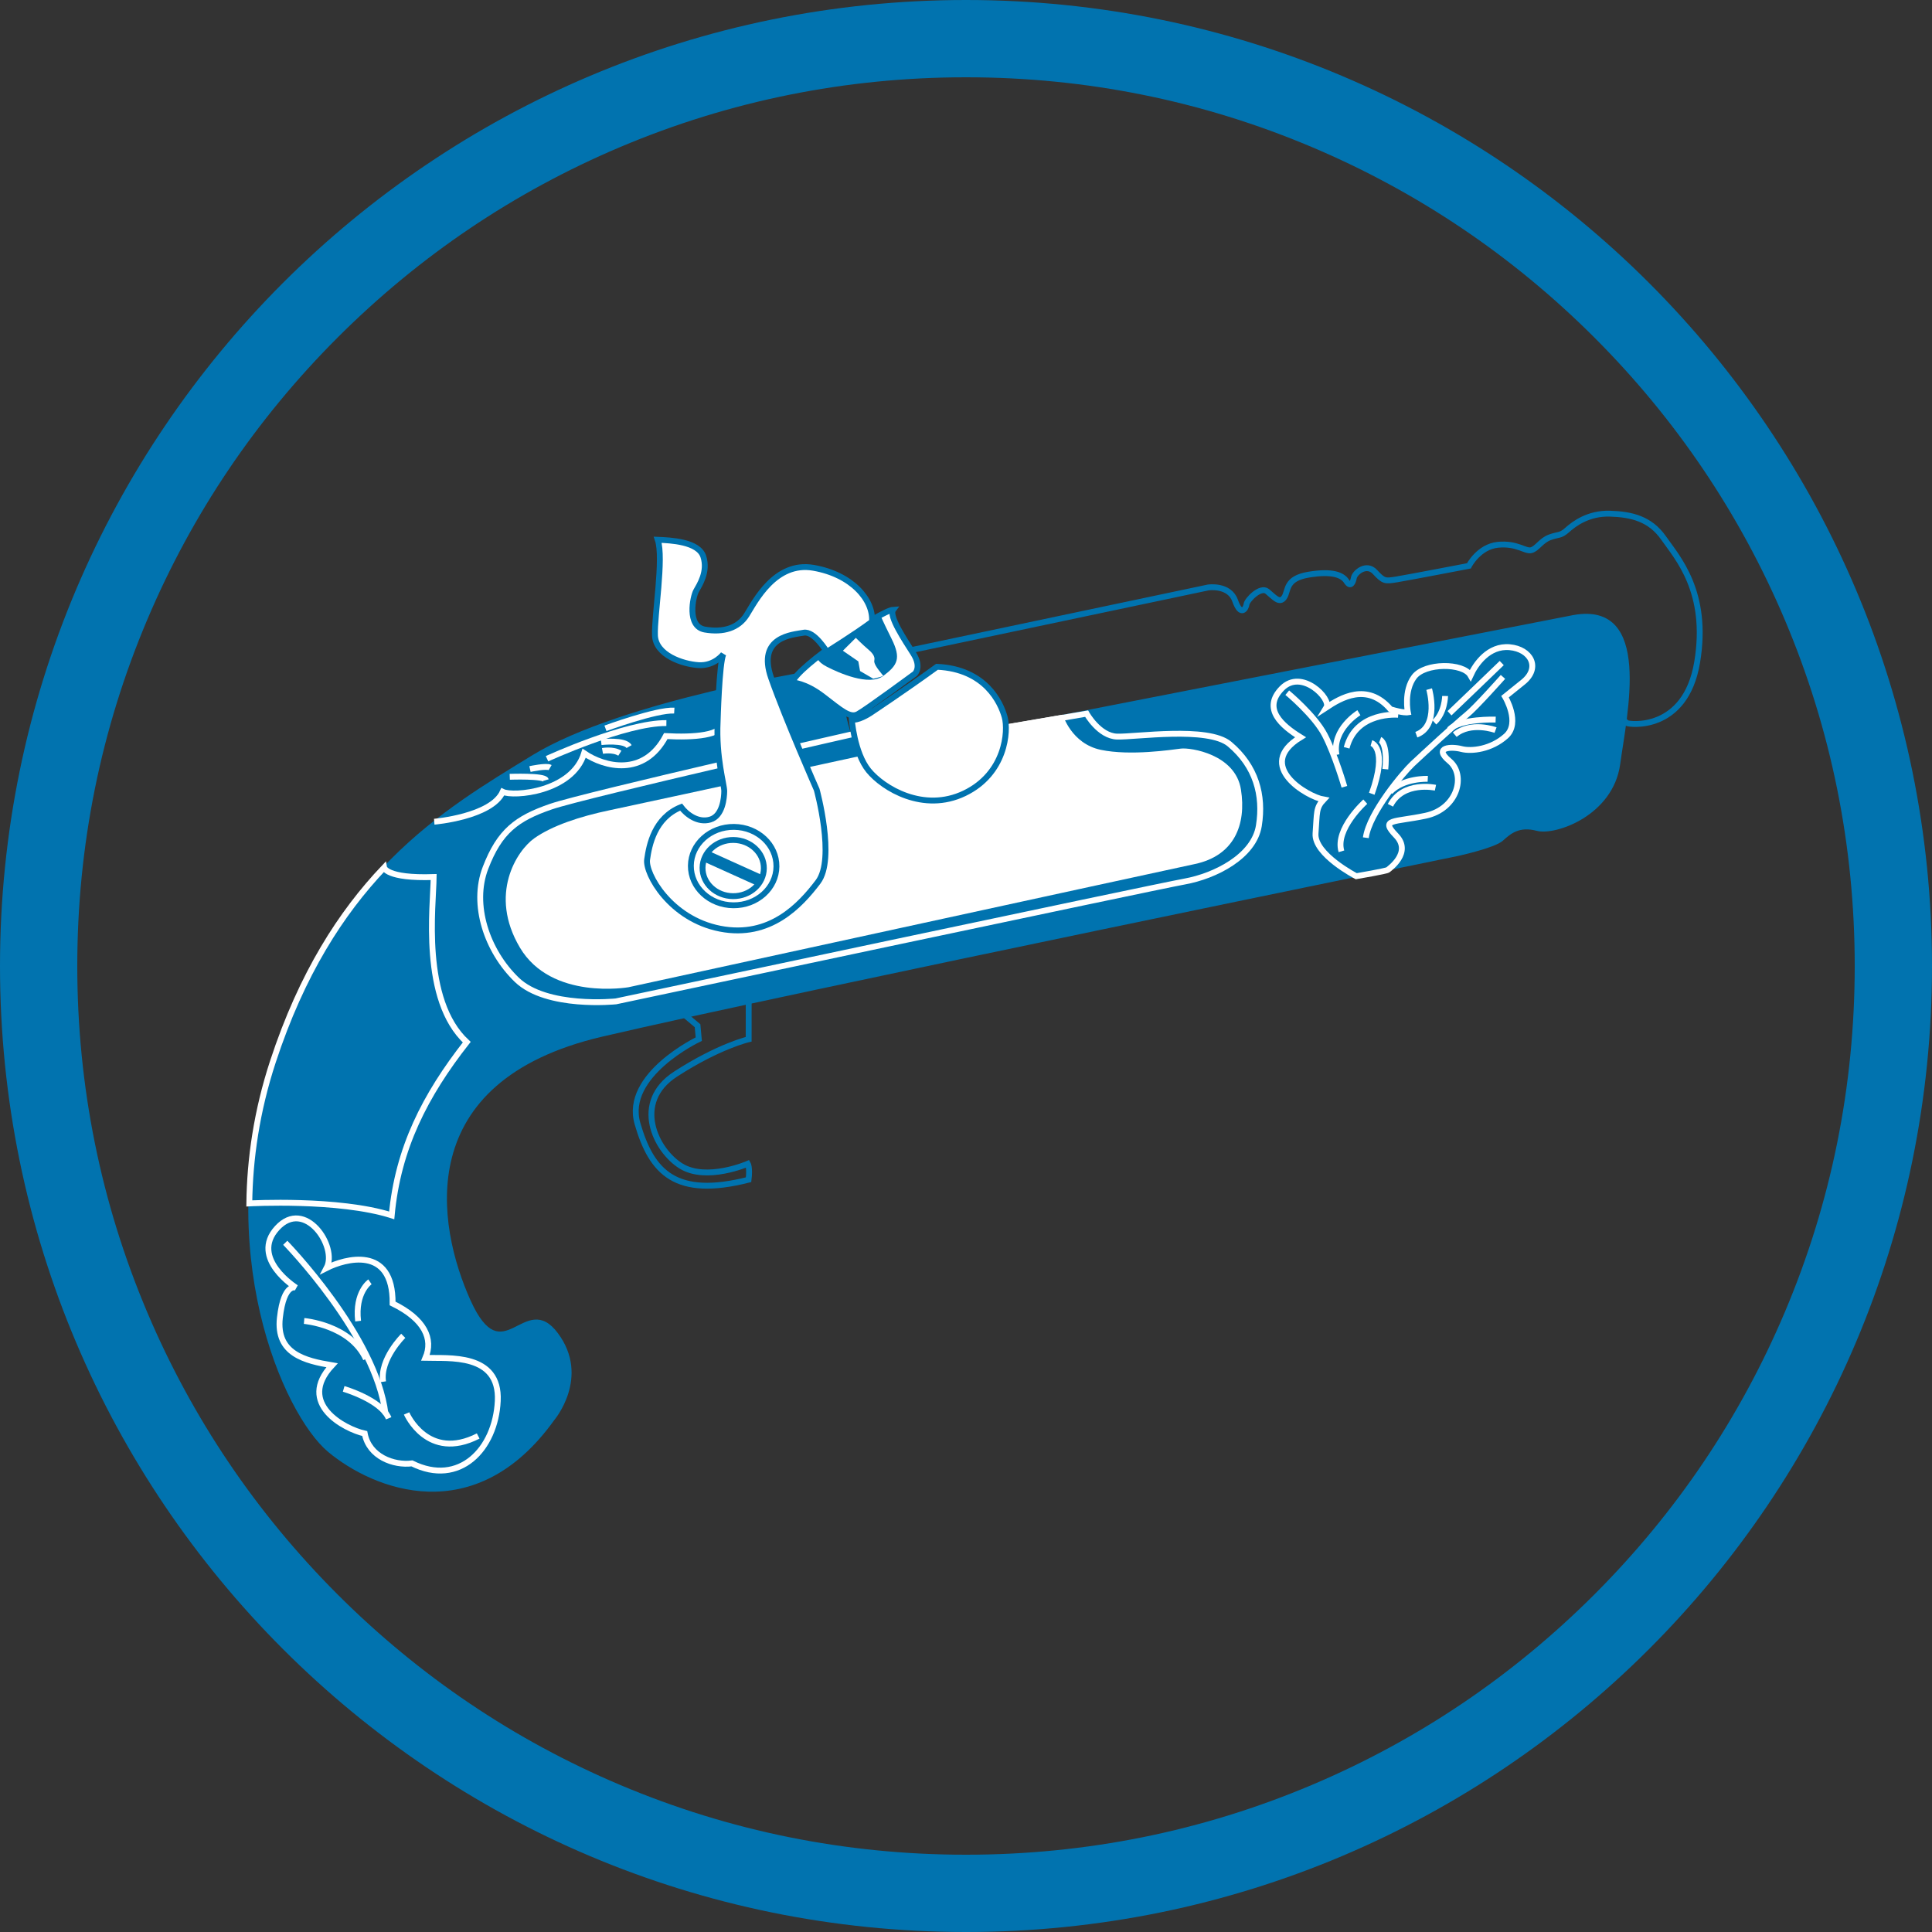 <?xml version="1.0" encoding="utf-8"?>
<!-- Generator: Adobe Illustrator 16.0.4, SVG Export Plug-In . SVG Version: 6.00 Build 0)  -->
<!DOCTYPE svg PUBLIC "-//W3C//DTD SVG 1.1//EN" "http://www.w3.org/Graphics/SVG/1.1/DTD/svg11.dtd">
<svg version="1.1" xmlns="http://www.w3.org/2000/svg" xmlns:xlink="http://www.w3.org/1999/xlink" x="0px" y="0px" width="500px"
	 height="500px" viewBox="0 0 500 500" enable-background="new 0 0 500 500" xml:space="preserve">
<rect x="0" y="0" width="500" height="500" fill="#333333" stroke="none"/>
<g id="Kontur">
	<g>
		<path fill="#0173AF" d="M250,20c31.059,0,61.178,6.078,89.521,18.066c27.386,11.583,51.984,28.17,73.114,49.299
			c21.129,21.129,37.716,45.729,49.299,73.114C473.922,188.822,480,218.941,480,250s-6.078,61.178-18.066,89.521
			c-11.583,27.386-28.17,51.984-49.299,73.114c-21.13,21.129-45.729,37.716-73.114,49.299C311.178,473.922,281.059,480,250,480
			s-61.178-6.078-89.521-18.066c-27.386-11.583-51.985-28.17-73.115-49.299c-21.129-21.13-37.716-45.729-49.299-73.114
			C26.078,311.178,20,281.059,20,250s6.078-61.178,18.066-89.521c11.583-27.386,28.17-51.985,49.299-73.114
			c21.129-21.129,45.729-37.716,73.115-49.299C188.822,26.078,218.941,20,250,20 M250,0C111.928,0,0,111.929,0,250
			s111.929,250,250,250c138.071,0,250-111.929,250-250S388.071,0,250,0L250,0z"/>
	</g>
</g>
<g id="LG" display="none">
	<g display="inline">
		<path fill="none" stroke="#0073AF" stroke-width="0.822" stroke-miterlimit="10" d="M349.51,219.202l-138.049,31.089
			l-6.632,1.303l0.651,6.523l43.698-0.219l27.719-5.324l38.48-7.286l40.111-8.478c0,0,2.718-0.326,2.718-1.086
			c1.305-0.108,2.282-0.327,2.282-0.327l4.675-1.086c0,0,4.291-0.02,5.046-4.062c0.755-4.042,1.058-7.908-3.018-12.289
			c0,0-1.94-2.048-5.067-1.348c-3.126,0.701-6.736,1.618-6.736,1.618s-0.564,0.583-0.862,0.484c0,0-0.163-0.754-2.533-0.107
			C349.622,219.254,349.51,219.202,349.51,219.202z"/>
		
			<ellipse transform="matrix(0.971 -0.24 0.24 0.971 -43.441 94.403)" fill="none" stroke="#0073AF" stroke-width="0.822" stroke-miterlimit="10" cx="365.375" cy="225.328" rx="4.373" ry="7.465"/>
		<polygon fill="none" stroke="#0073AF" stroke-width="0.822" stroke-miterlimit="10" points="164.915,250.838 168.741,249.114 
			386.758,198.612 393.008,197.48 395.434,208.26 390.475,208.96 389.559,209.391 215.793,248.306 171.974,256.391 163.351,257.145 
					"/>
		<path fill="#0073AF" d="M446.576,198.44l-47.983,10.677l-2.026-0.135l-2.905,0.676l-4.259-0.135c0,0-2.84-2.772-2.84-4.596
			s-0.337-3.853-0.337-3.853s0.474-3.852,1.689-4.19c1.217-0.338,52.985-12.638,52.985-12.638l1.554,0.135l3.717-0.675l4.325,0.27
			c0,0,1.96,1.758,2.433,3.649c0.474,1.892,0.541,4.731,0.541,4.731s0,4.122-1.825,4.527c-1.823,0.405-2.23,0.473-2.23,0.473
			s-0.201,0.608-0.743,0.743C448.131,198.237,446.576,198.44,446.576,198.44z"/>
		
			<ellipse transform="matrix(0.989 -0.148 0.148 0.989 -23.191 68.764)" fill="none" stroke="#FFFFFF" stroke-width="0.822" stroke-miterlimit="10" cx="449.56" cy="189.912" rx="2.717" ry="4.722"/>
		<path fill="#0073AF" d="M402.208,185.974c0,0-13.807,3.833-13.937,3.615c-0.132-0.218-0.523-1.045-0.523-1.045l-0.219-2.351
			c0,0-0.042-0.958,0.829-1.177c0.871-0.217,39.285-9.364,39.285-9.364l-0.304-2.571c0,0-0.872,0.088-1.263,0
			c-0.393,0.305-1.917,0.959-2.92,0.61c-1.001-0.349-3.702-2.744-4.485-6.446c-0.784-3.702,1.045-7.274,2.265-7.491
			c1.22-0.218,5.531-1.438,5.531-1.438h1.785l14.33-3.657c0,0,2.699-0.828,4.616,2.874s1.525,7.1,0.872,8.536
			c-0.653,1.438-3.181,2.526-3.181,2.526s0.175,0.567,0.74,0.655c0.567,0.086,1.046,0.13,1.265,1.132
			c0.218,1.001,0.13,1.917,0.13,1.917s0.349-0.132,0.436,0.872c0.087,1.001,0.349,2.744,0.349,2.744s-0.262,0.74-1.307,1.175
			c-1.263,0-5.401,0.218-5.401,0.218L402.208,185.974z"/>
		<path fill="#FFFFFF" stroke="#0073AF" stroke-width="0.822" stroke-miterlimit="10" d="M391.295,204.859
			c0,0-1.15-0.067-1.284-0.878c-0.136-0.812-0.406-2.366-0.608-3.379c-0.203-1.014-1.758-5.407-1.758-5.407
			s-0.474-1.757-0.405-2.162c0.068-0.407-0.406-3.65-0.406-3.65s-0.066-1.014,0.88-1.149c0.945-0.135,7.23-1.554,7.23-1.554
			s1.082-0.406,1.893-0.338c0.811,0.067,3.718,0.067,3.718,0.067l28.992-6.757c0,0,0.067-1.082,1.148-1.353
			c1.082-0.27,7.705-1.96,7.705-1.96s1.014-0.135,2.094,0c1.082,0.135,7.638,1.014,7.638,1.014s0.675,0.473,0.743,1.014
			c0.067,0.541,0,1.014-0.405,1.419c-0.406,0.405-1.352,1.487-1.014,2.297c0.337,0.811,0.506,1.521,0.506,1.521l-1.597,0.022
			l-3.493,0.845l-2.021-0.108l-0.221-0.996c0,0-0.339-1.149-1.285-1.285c0.407,1.081,1.689,4.798,1.689,4.798
			s0.541,1.623,0.475,2.704c-0.068,1.082,0.202,3.109,0.202,3.109s0.271,0.676-0.947,1.081c-1.216,0.407-4.73,1.15-4.73,1.15
			s-1.08-0.135-1.014-1.352c0.068-1.216-0.135-2.771-0.744-4.393c-0.608-1.622-1.756-5.204-1.756-5.204l-28.316,6.758
			c0,0-1.69,0.204-1.824,2.163l-0.137,0.474l-7.636,1.622l1.284,4.055c0,0,0.54,1.554,0.54,2.703c0,1.149,0.271,1.757-1.217,2.298
			C393.728,204.589,391.295,204.859,391.295,204.859z"/>
		
			<ellipse transform="matrix(0.963 -0.27 0.27 0.963 -27.04 126.096)" fill="#FFFFFF" cx="444.484" cy="161.261" rx="3.216" ry="6.131"/>
		<path fill="#0073AF" d="M60.703,272.375c0,0-1.948,0.171-0.846,1.822c1.101,1.65,6.181,7.535,6.181,7.535s0.676,0.932,2.073,1.06
			c1.398,0.126,7.283,0.55,7.283,0.55l0.677-0.297l0.17,0.55l4.911,0.17v0.593l0.89,0.084l0.253,1.779l0.339,0.169
			c0,0-0.339,1.565,0.254,1.905c0.593,0.338,2.074,0.594,2.074,0.594s0.382,0.337,0.847,0.379c0.465,0.044,0.974-0.042,0.974-0.042
			l0.212,0.678l1.057,0.084l0.509,7.792l5.672,0.126l-0.634-7.96c0,0,0.634-0.55,0.677,0.34c0.042,0.889,0.339,6.52,0.339,6.52
			l4.656-0.254l-0.295-5.082c0,0-0.466-2.496,1.185-3.555c0-1.524-0.212-2.666-0.212-2.666l-1.016-1.355l-2.285,0.042l-0.974,0.085
			l-1.779-2.117l1.313-0.381l0.085,0.89c0,0,0,0.845,0.847,0.888c0.846,0.043,2.031,0.086,2.582-0.17
			c0.55-0.253,0.507-0.253,0.55-0.974c0.043-0.719,0.043-0.719,0.043-0.719l1.481-0.212c0,0,0.465,0.041,1.271-0.296
			c0.804-0.339,1.143-0.509,1.143-0.509l0.169-1.184l4.615-1.188c0,0,0.974,0.128,2.075-1.271
			c1.102-1.396,8.299-13.165,8.299-13.165s1.481-1.822-0.932-2.119c-2.413-0.295-8.68-0.72-8.68-0.72s-1.271,0.044-2.117,0.256
			C105.793,261.241,60.703,272.375,60.703,272.375z"/>
		<path fill="#0073AF" stroke="#FFFFFF" stroke-width="0.822" stroke-miterlimit="10" d="M69.213,306.373l-0.423-9.229
			c0,0,0.127-1.735-0.507-2.456c-0.636-0.72-0.721-1.058-2.457-1.058c-1.735,0-4.022-0.084-4.022-0.084s-0.678-0.042-1.778,0.169
			c-1.101,0.211-3.726,0.381-3.6,2.794c0.128,2.413,0.17,2.794,0.17,2.794s-1.059,0.339-1.016,1.779c0.042,1.438,0,1.143,0,1.143
			l-1.059-0.128c0,0-0.507-0.847-1.271-0.847c-0.762,0-1.735-0.084-1.735-0.084s-1.143,0.253-0.974,0.678
			c-0.169-0.467-0.89-0.721-1.355-0.721s-2.074-0.084-2.287,0.636c-0.211,0.719-0.551,0.762,0.042,1.947
			c0.593,1.186,4.996,9.103,4.996,9.103s0.381,1.101,1.312,1.185c0.932,0.086,1.906-0.126,1.906-0.126l0.126,2.413
			c0,0,0.042,0.762,0.55,0.846c0.509,0.086,0.509,0.086,0.509,0.086l0.212,1.735c0,0-0.593-0.382-1.906-0.254
			c-1.312,0.128-2.497,0.085-2.455,1.397c0.042,1.312,1.102,12.996,1.102,12.996s0,1.483,1.439,1.483
			c1.439,0,2.201-0.043,2.497-0.297c0.297-0.254,0.17,0.254,0.17,0.254l0.084,1.481c0,0-1.312-0.253-1.186,0.509
			s0.212,3.598,0.212,3.598s-1.313-0.337-1.948,0.255c-0.635,0.593-0.635,1.27-0.804,1.82c-0.17,0.551-0.677,2.2-0.721,3.387
			c-0.042,1.187-0.634,5.844-0.634,5.844s-0.296,1.903,0.127,2.201c0.423,0.296,0.763,0.804,1.397,0.846
			c0.635,0.042,1.524-0.253,1.948-1.057c0.423-0.805,1.651-3.05,1.651-3.05s0.804,0.086,0.804-0.338
			c0.128,0.805-0.084,1.397,0.55,2.243c0.636,0.848,0.636,0.973,1.44,1.018c0.804,0.04,7.028-0.298,7.028-0.298
			s2.582,0.084,2.498-2.497c-0.085-2.582-0.424-6.901-0.424-6.901s1.44,0,1.651-0.932c0.382,0.043,2.033-0.126,1.779-1.947
			c-0.254-1.819-1.354-1.608-1.312-1.778c-0.084-0.507-0.932-14.311-0.932-14.311l3.218-0.678l4.317,7.282h8.087l11.981-2.244
			l11.644-19.855l10.88-20.278l10.077-3.261l2.836-18.67l-8.129,1.861c0,0-1.609,0.212-3.048,1.144
			c-1.44,0.933-2.032,0.847-2.709,1.017c-0.678,0.17-3.217,1.312-3.217,1.312s-0.636,0.253-0.466,0.931
			c-0.339,0.043-2.836,1.017-2.836,1.017L99.949,291.43c0,0-0.465,0.719-0.339,1.905c0.128,1.184-0.042,0.676-0.042,0.676
			l-1.227,1.947h-1.228l-23.074,4.699l-2.032,4.362l-0.846,1.057L69.213,306.373z"/>
		<path fill="#0073AF" d="M138.284,265.763c0.21-1.219,0.317-2.174-0.107-3.497c-0.423-1.324-1.165-3.18-2.597-3.285
			c-1.431-0.106-2.066-1.379-1.96-2.174c0.371-0.529,0.849-0.847,0.849-0.847s-0.053-1.748,0.741-1.962
			c0.796-0.211,3.763-0.9,3.763-0.9s-0.583-0.477-0.637-1.802c-0.052-1.324-0.423-2.171-0.423-2.171l-5.035-0.318l-0.212-0.583
			c0,0-1.325-0.055-1.377-0.69c-0.053-0.635-0.107-2.702-0.107-2.702s0.795,0.159,0.637-0.371s-0.318-2.701-0.318-2.701
			s-4.132,2.33-6.253,0c-2.119-2.333-3.338-6.308-1.854-8.796c1.484-2.491,1.801-1.696,1.801-1.696s0.637-1.589,1.75-2.121
			c1.113-0.528,0.317-1.006,1.165-1.06c0.849-0.053,1.273,0.052,1.273,0.424c0,0.37,0.105-0.849,0.105-0.849l-0.105-1.43
			l3.443-2.278l-0.052-1.538c0,0-0.637,0.106-0.637-1.006c0-1.114,0.742-0.901,0.742-0.901l1.271-0.688l6.942-0.265l1.325,1.006
			l-0.105,0.955l-0.424,0.211l0.107,0.424l6.994-1.537c0,0,0.794-0.529,2.702-0.318c1.907,0.212,4.027,0.213,4.822,1.59
			c0.794,1.378,1.06,2.438,1.06,2.438l1.748,12.504l-0.847,1.114l10.65-2.491c0,0,1.166-0.052,2.12,0
			c0.954,0.055,2.49,0.213,2.49,0.213s0.212,0,0.266,1.536c0.052,1.536,0.052,1.536,0.052,1.536l3.126,0.373
			c0,0,0.583,0.105,0.531,0.847c-0.055,0.742,0.316,1.218-0.849,1.431c-1.166,0.212-5.404,1.165-5.404,1.165
			s-1.113,0.743-1.167,1.378c-0.053,0.636-0.212,2.013,0.318,2.913c0.531,0.903,0.583,3.021,0.583,3.021l-4.503,0.636
			c0,0-1.431,0.848-1.431,2.173c0,1.323,0.158,2.862,0.371,3.497l-9.963,5.936L138.284,265.763z"/>
		<path fill="none" stroke="#FFFFFF" stroke-width="0.822" stroke-miterlimit="10" d="M152.695,225.438c0,0-2.013-0.211-1.749,2.12
			c0.266,2.332,0.635,4.504,0.635,4.504s0.107,1.643,1.538,1.907c1.43,0.266,3.02,0.32,3.02,0.32s1.856-0.213,1.484-2.28
			c-0.371-2.066-0.741-4.345-0.741-4.345s0-2.065-1.96-2.119C152.96,225.493,152.695,225.438,152.695,225.438z"/>
		<path fill="#FFFFFF" d="M143.104,249.177h1.113l2.12-0.528c0,0,0.317-0.106,0.528,1.005c0.212,1.114,0.107,1.325,0.107,1.325
			l-0.688,0.477l-1.484,0.266c0,0,0.106-1.325-0.69-1.536c-0.794-0.212-0.794-0.212-0.794-0.212L143.104,249.177z"/>
		<path fill="#FFFFFF" d="M152.431,247.852c0,0,0.212-1.112,1.589-1.272c1.378-0.157,1.802-0.316,1.96-0.475
			c0.159-0.16,0.106,1.06,0.106,1.06s0.052,1.377,0.371,1.589c0.318,0.212-4.239,1.218-4.239,1.218S152.167,247.905,152.431,247.852
			z"/>
		<path fill="#FFFFFF" d="M161.545,245.044c0,0-0.794,0.635,0.159,0.954c0.954,0.317,0.954,0.424,1.06,1.006
			c0.106,0.584-0.264,1.538,0.424,1.538s1.484,0.052,1.484,0.052l0.052-1.749c0,0,0.583-0.529,0.054-1.642
			c-0.531-1.113-1.061-0.795-2.015-0.478C161.811,245.044,161.545,245.044,161.545,245.044z"/>
		<path fill="#0073AF" d="M123.329,281.829l10.089-15.357c0,0-0.149-0.198,0.945-0.423c1.092-0.224,19.929-4.597,19.929-4.597
			s-0.498-0.921-0.572-1.715c-0.074-0.796-0.57-5.667-0.57-5.667l5.815-2.882l1.491-0.349l18.165-8.1c0,0-0.074-0.324,0.821-0.547
			c0.894-0.223,5.938-1.516,5.938-1.516s0.449-0.074,1.094-0.025c0.645,0.051,2.237,0.149,2.237,0.149s0.571,0.274,0.521,0.944
			c-0.049,0.671,0.298,1.069-0.795,1.193c-0.969,0.398-4.499,1.192-4.499,1.192l-0.769,0.548l-16.749,12.126l10.959-2.61
			l0.547-0.224c0,0-0.671-0.298-0.721-1.541l-0.174-3.305l6.262-4.522l3.578-0.895c0,0,0.97-0.099,1.268-0.049
			c0.298,0.049,14.834-3.355,14.834-3.355s0.274-0.871,1.591-1.193c1.317-0.323,15.383-3.454,15.383-3.454s2.857-0.372,3.952,0.572
			c-1.02,0.25-3.156,0.2-2.833,0.721c0.323,0.521,3.553,2.66,5.044,2.784c1.492,0.124,2.783-0.102,4.423-0.3
			c1.64-0.198,56.36-9.268,56.36-9.268s0.721-0.149,1.665-0.721c0.945-0.572,4.3-2.336,4.697-3.305
			c0.398-0.969,0.696-0.721,0.62-3.331c-0.074-2.609-0.247-4.398,2.113-4.97s11.681-2.734,11.681-2.734s2.111-0.695,3.727,0.895
			c-1.466,0.05-3.106-0.125-3.652,0.969c-0.547,1.093-0.995,4.821,1.614,7.306c2.61,2.486,3.257,2.561,4.747,2.062
			c1.516-0.224,3.503-0.844,3.503-0.844l0.349,0.769l-7.978,1.815c0,0-2.856,2.932-0.446,8.772c2.411,5.839,7.059,7.952,7.877,8.076
			c0.895-0.223,6.015-1.417,6.015-1.417s-0.323,0.374,0.174,0.572c0.496,0.199,2.038,1.02,1.391,1.889
			c-0.645,0.871-2.56,2.136-5.716,2.634c-3.154,0.498-64.039,13.296-64.039,13.296l-28.106,8.201c0,0-1.664,0.446-2.907,0.62
			s-1.913,0.398-1.913,0.398l0.024,1.763c0,0-0.496,0.449,0.174,0.697c0.671,0.248,5.367,2.112,5.367,2.112l8.399-1.814
			c0,0,0.547-0.471,1.566,0.174c1.02,0.646,7.306,4.2,7.306,4.2s0.994,0.819,0.646,1.69c-0.348,0.869-1.392,1.69-2.436,2.137
			c-1.045,0.446-1.69,0.721-3.28,0.945c-1.591,0.224-65.108,12.871-65.108,12.871l-4.597,0.2c0,0-1.119-0.647-0.374-1.044
			c-0.597,0.05-4,0.596-4,0.596s-3.108,0.273-3.158-0.521c-0.049-0.795-0.049-0.845,0.374-1.069c0.422-0.223,0.646-0.521,0.82-0.844
			c-0.994,0.124-16.228,3.105-16.228,3.105l-0.073,0.771l0.247,1.367l-9.567-0.198l-15.035-11.407L123.329,281.829z"/>
		<path fill="#0073AF" d="M219.947,235.656c0,0,2.857-0.372,3.952,0.572"/>
		<path fill="#0073AF" stroke="#FFFFFF" stroke-width="0.822" stroke-miterlimit="10" d="M128.917,291.052l-5.54-4.203l-0.049-5.02
			l10.089-15.357c0,0-0.149-0.198,0.945-0.423c1.092-0.224,19.929-4.597,19.929-4.597s-0.498-0.921-0.572-1.715
			c-0.074-0.796-0.57-5.667-0.57-5.667l5.815-2.882l1.491-0.349l18.165-8.1c0,0-0.074-0.324,0.821-0.547
			c0.894-0.223,5.938-1.516,5.938-1.516s0.449-0.074,1.094-0.025c0.645,0.051,2.237,0.149,2.237,0.149s0.571,0.274,0.521,0.944
			c-0.049,0.671,0.298,1.069-0.795,1.193c-0.969,0.398-4.499,1.192-4.499,1.192l-0.769,0.548l-16.749,12.126l10.959-2.61
			l0.547-0.224c0,0-0.671-0.298-0.721-1.541l-0.174-3.305l6.262-4.522l3.578-0.895c0,0,0.97-0.099,1.268-0.049
			c0.298,0.049,14.834-3.355,14.834-3.355s0.274-0.871,1.591-1.193c0.65-0.159,4.402-1.001,8.037-1.814"/>
		<path fill="#FFFFFF" d="M161.722,281.705c0,0,0.771,5.565,0.15,7.157c-0.622,1.589-1.07,2.758-2.61,3.081
			c-1.541,0.322-14.363,3.404-15.233,2.734c-0.87-0.673-1.888-1.641-2.063-4.996c-0.174-3.354-0.696-9.418-0.696-9.418
			s-0.198-0.745,1.741-1.045c1.938-0.298,11.928-2.484,11.928-2.484s2.311,3.131,3.603,3.852
			C159.834,281.307,161.722,281.705,161.722,281.705z"/>
		<path fill="#FFFFFF" stroke="#0073AF" stroke-width="0.822" stroke-miterlimit="10" d="M148.406,278.14
			c-2.329,0.493-4.578,0.955-5.396,1.079c-1.939,0.3-1.741,1.045-1.741,1.045s0.522,6.064,0.696,9.418
			c0.175,3.355,1.193,4.323,2.063,4.996c0.381,0.292,3.054-0.132,6.067-0.732c0,0-1.047-1.331-1.097-3.345
			C148.95,288.588,148.406,278.14,148.406,278.14z"/>
		<path fill="#0073AF" d="M151.273,277.529c2.053-0.442,3.665-0.795,3.665-0.795s0.54,0.732,1.244,1.568
			c0,0-0.126,1.266,0.147,1.588c0.273,0.323,0.448,0.373,0.448,0.373l1.763,0.423c0,0-0.298,2.284,0.124,3.826
			c0.423,1.542,0.896,3.28,1.144,3.679c0.248,0.396,0.248,0.62-0.521,0.596c-0.772-0.025-2.535-0.224-2.535-0.224l-0.697-1.166
			l-1.292-0.103c0,0-0.547,0.103-0.472-0.645c0.075-0.747-0.175-1.765-0.299-2.015c-0.124-0.247-0.075-0.422,0.198-0.546
			s0.473-0.323,0.125-0.844c-0.349-0.522-0.97-1.839-0.97-1.839s-1.465,0.372-1.764-0.646c-0.298-1.019-0.323-1.518-0.323-1.518
			L151.273,277.529z"/>
	</g>
</g>
<g id="LP" display="none">
	<g display="inline">
		<path fill="#FFFFFF" stroke="#000000" stroke-width="0.313" stroke-miterlimit="10" d="M416.071,175.827"/>
		<path fill="#FFFFFF" stroke="#0073AF" stroke-width="1.231" stroke-miterlimit="10" d="M417.088,175.518l-175.341,37.023
			c0,0-2.563-0.06-1.913,1.181c0.648,1.24,1.695,2.496,3.744,12.381c2.048,9.884,2.689,15.347,2.689,15.347
			s-0.786,0.948,2.038,0.363c2.824-0.586,174.532-36.658,174.532-36.658s1.359,0.405,1.509-2.668
			c0.146-3.074-0.514-8.631-1.273-12.303c-0.763-3.671-3.273-12.05-4.472-13.997C418.043,175.284,417.088,175.518,417.088,175.518z"
			/>
		<path fill="#0073AF" d="M422.699,159.748l-9.384,1.923l0.016-0.494l-5.126-3.985c0,0,0.195-0.397-1.169-0.311
			c-1.363,0.085-5.006,0.209-5.006,0.209l1.68,6.199l-24.373,4.774c0,0-0.556,0.55-1.466,0.738
			c-0.906,0.188-25.31,5.205-25.31,5.205s-0.868,0.181-0.805,0.875c0.067,0.697-0.12,1.13-0.218,1.229
			c-0.096,0.1-71.027,14.97-71.027,14.97l-11.469,1.577l-2.629-0.335c0,0-0.868-0.14-2.285,0.155
			c-1.42,0.293-61.867,12.858-61.867,12.858s-1.152,0.04-1.979,1.25c-0.829,1.211-1.056,1.658-1.056,1.658s-1.686,0.549-4.401,0.953
			c-2.715,0.403-20.634,3.076-20.634,3.076s-0.231-0.352-2.138-0.676c-1.906-0.326-8.47-1.324-8.47-1.324s-0.592-0.157-1.398,0.011
			c-0.806,0.166-37.764,7.425-37.764,7.425s-0.125-0.414-0.778-0.279c-0.651,0.135-0.895,0.307-0.895,0.307s-0.687-0.419-1.836-0.18
			c-1.15,0.238-1.637,0.978-1.637,0.978l-0.469-0.342l-5.86,1.054l-0.751,1.194c0,0-0.189-0.52-0.45-0.426
			c0.029-0.246,0.153-1.192-0.689-1.017c-0.844,0.174-5.154,0.989-5.154,0.989l-9.552,1.659c0,0-0.143-0.31-1.1-0.293
			c-0.955,0.02-4-0.01-4-0.01s-0.445-0.026-0.926,0.072c-0.479,0.099-4.788,0.812-4.788,0.812l-0.067,0.254l-4.451-0.058
			c0,0-0.476-0.082-0.919,0.291c-0.443,0.373-1.293,1.087-1.293,1.087s-0.146,0.171-0.008,0.542
			c0.137,0.373,0.602,1.555,0.602,1.555l-1.701,1.532c0,0-0.482,0.279-0.155,1.092c0.328,0.811,1.695,4.125,1.695,4.125
			s-0.027,0.167,0.334,0.171c0.104,0.218,0.374,1.123,0.374,1.123s0.322,0.692,0.691,0.636c0.368-0.057,0.451-0.133,0.451-0.133
			l1.195,1.511l1.05-0.138l1.189,1.593c0,0,0.052,0.25,0.551,0.146c0.497-0.103,1.046-0.157,1.145-0.557
			c0.095-0.398-0.205-1.557-0.205-1.557l18.812-3.957l63.424,10.447l1.884-0.177l11.04-0.743l0.196,3.264
			c0,0,0.091,1.208-0.814,1.981c-0.905,0.774-2.317,0.907-2.317,0.907s-1.239,0.203-1.21,1.369c0.03,1.168,0.459,7.104,0.459,7.104
			s0.109,1.044,0.383,2.105c0.272,1.062,0.922,2.901,0.922,2.901s0.086,0.676,0.771,0.64c0.686-0.036,3.665-0.333,3.665-0.333
			s0.325-0.227,0.34-1.189c0.013-0.963-0.247-4.533-0.247-4.533l3.792,8.276c0,0,1.474,1.453,0.971-0.468
			c-0.506-1.921-1.439-6.42-0.424-9.242s1.828-5.07,3.649-6.568c0.042-0.061,0.997-1.113,0.019-1.975
			c-0.979-0.864-1.981,0.731-2.448,1.308c-0.468,0.576-4.988,5.778-4.988,5.778l-0.756-0.058v-1.279c0,0,0.397-1.682,0.956-2.331
			c0.561-0.649,2.156-2.471,2.156-2.471s1.47-1.906,1.16-3.653c-0.309-1.75-0.309-1.75-0.309-1.75l6.489-0.332
			c0,0,0.788-0.057,1.325-0.541c0.541-0.486,1.208-1.371,1.208-1.371l22.523,16.071c0,0,1.727,0.868,1.056,3.033
			s-6.214,17.867-6.214,17.867s-0.652,1.734-1.858,2.091c-1.205,0.356-0.541,0.484-4.075-0.114
			c-3.538-0.601-21.824-3.955-21.824-3.955s-1.314-0.422-1.132,0.714c0.182,1.135-0.022,2.725,2.132,3.345
			c2.153,0.617,27.774,7.465,27.774,7.465s0.969,0.546,1.9-0.607c0.935-1.153,30.807-39.648,30.807-39.648s0.336-0.444-0.18-0.87
			c-0.514-0.425-3.765-2.738-3.765-2.738l-5.61-25.012l3.71-0.876l143.035-30.066c0,0,2.184-1.039,0.19-2.171
			c-1.038-0.639-1.972-1.031-0.745-1.284c1.226-0.255,21.396-4.541,21.396-4.541s1.576,1.698,3.878,1.222
			c2.299-0.478,2.583-2.453,2.583-2.453l12.695-2.791c0,0,1.576-0.114,1.253-2.446c-0.324-2.333-1.778-9.867-1.778-9.867
			S423.577,159.75,422.699,159.748z"/>
		<path fill="#FFFFFF" d="M238.086,251.697c0,0,0.892-0.991,0.044-1.788c-0.848-0.799-2.251-2.166-2.251-2.166
			s-0.354-0.414-1.146-0.347c-0.79,0.065-3.251,0.186-3.251,0.186s-0.994,0.133-1.309,0.734c-0.314,0.602-3.823,7.543-3.823,7.543
			s-0.208,0.286,0.192,0.69c0.401,0.404,3.838,3.591,3.838,3.591s0.907,0.031,1.243-0.355
			C231.959,259.399,238.086,251.697,238.086,251.697z"/>
		<path fill="#FFFFFF" d="M228.501,263.649c0,0,0.53-0.498,0.019-0.856c-0.513-0.355-3.271-2.611-3.271-2.611
			s-0.594-0.512-0.935,0.193s-7.876,16.204-7.876,16.204s-0.403,0.767,0.164,0.674c0.565-0.094,1.014-0.162,1.542-0.784
			C218.674,275.848,228.501,263.649,228.501,263.649z"/>
		<path fill="#FFFFFF" d="M158.078,219.461c0.266,0.078,0.31,0.336-0.019,0.354c-0.331,0.018-0.468,0.074-0.44,0.258
			c0.032,0.185,0.178,0.887,0.178,0.887l-5.967,1.329l-1.766-1.125L158.078,219.461z"/>
		<path fill="#FFFFFF" stroke="#0073AF" stroke-width="1.231" stroke-miterlimit="10" d="M170.924,234.347l-28.831-16.49
			l-26.534,3.626c0,0,0.02,2.549-2.029,4.447c-2.044,1.9-5.634,2.643-5.634,2.643l-19.326,4.742c0,0-0.179,4.065,1.027,5.232
			c1.206,1.168,0.825,0.963,2.186,0.683c1.359-0.283,27.862-8.439,30.593,6.936c2.732,15.374-19.536,26.172-25.914,28.798
			c-6.375,2.625-12.789,6.45-23.826,6.016c-2.994,0.336-3.396,0.59-4.169,2.055c-0.774,1.465-4.968,9.425-4.968,9.425
			s-0.729,1.683-0.76,3.447c-0.03,1.766,0.244,28.825,0.244,28.825s-0.624,1.093,1.547,3.365c2.173,2.273,6.729,7.284,6.729,7.284
			s-0.227,0.274,2.152,0.52c2.375,0.245,63.224,4.258,65.699,3.063c2.594,0.201,11.069,0.032,11.069,0.032s0.787,0.519,1.788-1.221
			s5.216-9.873,5.216-9.873s0.187-1.005-0.134-2.014c-0.323-1.014-0.398-2.188-2.013-2.592c-1.616-0.401-11.398-2.176-11.398-2.176
			s-2.037-4.628-0.111-8.202c1.925-3.577,4.023-5.77,5.715-6.631c1.696-0.86,1.582-1.688,1.741-2.289
			c0.159-0.6,1.207-7.139,5.962-10.369c0,0,2.19-1.475,2.261-2.51c0.068-1.034-0.795-4.656-0.208-6.48
			c0.585-1.824,0.712-3.948,2.989-5.555c2.277-1.605,5.467-4.819,11.565-1.943c6.1,2.878,5.53,0.669,5.53,0.669l0.897-2.511
			c0,0-0.12-1.677-1.032-2.793s-1.524-1.328-3.219-2.396c-1.696-1.066-5.684-4.153-6.441-6.721
			c-0.761-2.565-1.432-6.908,0.051-11.243c1.484-4.334-0.436,0.091,0.574-8.457c1.009-8.548,1.054-8.331,1.054-8.331
			S171.252,234.562,170.924,234.347z"/>
		<path fill="#0073AF" d="M119.81,257.732c1.584-2.52,2.621-5.262,2.776-8.2c0,0-0.34-3.17,4.687-5.742
			c5.026-2.575,15.399-7.276,29.221-5.717c13.824,1.56,13.935,1.307,13.935,1.307c-0.137,1.105-0.305,2.514-0.518,4.309
			c-0.932,7.894,0.635,4.723-0.291,7.608c0,0-0.974-1.391-2.708-1.542c-1.732-0.151-17.279-0.445-20.816-1.358
			c-3.536-0.912-13.725,0.008-20.942,5.419C117.934,259.226,119.81,257.732,119.81,257.732z"/>
		<path fill="#0073AF" d="M149.125,273.694c0,0,3.824-9.471-4.492-13.194c-8.315-3.722-11.72,3.393-18.076,10.497
			c-6.357,7.104-19.038,14.894-25.211,16.853c-6.173,1.961-14.776,4.254-16.67,4.419c-1.893,0.165-8.469,2.379-8.861,8.701
			c-0.392,6.321-0.64,14.428,7.085,16.116c7.722,1.69,33.468,6.566,33.468,6.566s8.147,1.262,10.875-4.182
			C129.971,314.026,149.125,273.694,149.125,273.694z"/>
		<path fill="#FFFFFF" stroke="#0073AF" stroke-width="1.231" stroke-miterlimit="10" d="M241.143,242.698
			c0,0,1.668-0.626,2.331,0.135c1.133-0.233,1.994-0.413,1.994-0.413s0.377-0.079,0.318-0.91c-0.059-0.83-0.674-6.771-2.11-13.163
			c-1.436-6.391-3.242-13.211-3.242-13.211l-0.972-0.078l-21.217,5.295l-4.567,4.543l4.628,22.871L241.143,242.698z"/>
		<path fill="#FFFFFF" d="M413.605,164.299c0,0,0.43-0.163,0.526,0.426c0.098,0.59,0.201,1.325,0.791,1.348
			c0.591,0.024,1.719,0.18,2.086,1.956c0.368,1.775-1.058,2.656-1.058,2.656s-0.577,0.389-0.418,1.159
			c0.16,0.771,0.3,1.327,0.3,1.327l-2.209,0.505c0,0-0.073-0.349-0.878-0.232c-0.804,0.118-6.778,0.917-7.499-2.563
			c-0.723-3.482,6.9-6.086,6.9-6.086L413.605,164.299z"/>
	</g>
</g>
<g id="Böller">
	<g>
		<path fill="#0073AF" stroke="#0073AF" stroke-width="0.506" stroke-miterlimit="10" d="M212.99,173.343
			c0,0-51.721,8.031-75.084,22.328c-23.362,14.296-51.365,30.606-67.267,79.052c-15.901,48.446,2.839,91.178,14.463,100.849
			c11.625,9.669,37.729,20.284,58.119-8.183c0,0,9.352-10.969,0.943-22.234c-8.41-11.264-13.969,10.706-22.652-8.591
			c-8.68-19.298-15.512-56.912,34.352-68.545c49.863-11.633,221.37-46.734,221.37-46.734s9.497-2.072,11.528-3.895
			c2.033-1.823,4.305-3.862,9.028-2.618c4.725,1.244,19.464-3.92,21.26-17.031c1.794-13.11,8.378-41.907-11.799-38.319
			l-185.02,36.155c0,0-2.91-4.915-4.796-16.979C215.548,166.533,217.243,174.363,212.99,173.343z"/>
		<path fill="none" stroke="#0073AF" stroke-width="1.518" stroke-miterlimit="10" d="M236.732,168.058l75.967-16.026
			c0,0,5.456-0.811,6.952,3.436c1.495,4.248,2.821,1.983,2.951,0.899c0.13-1.083,3.603-4.736,5.363-3.307
			c1.763,1.429,3.164,3.288,4.366,1.565c1.202-1.724,0.17-4.881,6.339-5.901c6.169-1.022,8.763,0.091,9.812,1.729
			c1.049,1.638,1.655,0.342,1.906-0.957c0.25-1.3,3.237-3.872,5.463-1.462c2.225,2.411,2.58,2.415,5.665,1.903
			c3.084-0.508,18.63-3.494,18.63-3.494s2.539-4.964,7.519-5.455c4.98-0.492,7.088,1.811,8.632,1.392s2.513-2.469,4.771-3.313
			s2.727-0.297,4.521-1.906c1.793-1.609,5.494-4.392,11.059-4.225c5.564,0.167,10.408,1.303,13.909,6.33
			c3.501,5.028,11.699,13.904,8.667,32.101c-3.033,18.198-17.815,16.09-18.167,15.761c-0.353-0.33-19.137-16.151-19.137-16.151
			l-180.401,36.312l5.125-37.057L236.732,168.058z"/>
		<path fill="#FFFFFF" d="M260.099,187.507l14.949-2.555c0,0,2.173,7.51,9.854,9.108c7.681,1.6,18.239-0.026,20.729-0.326
			c2.489-0.299,14.078,1.45,15.522,10.58c1.445,9.129-1.718,17.126-11.926,19.298c-10.208,2.172-146.6,31.888-146.6,31.888
			s-19.936,3.481-28.082-10.275c-8.147-13.757-0.804-25.075,3.73-28.281c4.534-3.209,11.665-5.63,19.617-7.283
			C165.848,208.007,260.099,187.507,260.099,187.507z"/>
		<path fill="#FFFFFF" stroke="#0073AF" stroke-width="1.518" stroke-miterlimit="10" d="M205.021,176.623
			c0,0,3.315,0.035,8.016,3.666c4.699,3.63,6.929,5.606,8.954,4.542c2.024-1.063,14.796-10.479,14.796-10.479
			s1.793-1.718-0.42-5.213c-2.214-3.495-6.414-9.724-5.211-11.339C228.073,157.984,206.367,172.404,205.021,176.623z"/>
		<path fill="#0073AF" d="M211.485,169.964c0,0-0.249,1.19,2.578,2.63c2.827,1.44,10.843,5.105,14.544,2.323
			c3.7-2.784,4.666-4.51,2.114-9.637c-2.553-5.126-2.782-5.889-2.782-5.889S214.116,167.603,211.485,169.964z"/>
		<path fill="#FFFFFF" d="M218.135,168.405l3.997,2.754l0.448,2.502l3.413,1.987c0,0,1.544-0.309,2.615-0.731
			c-0.935-1.204-2.576-2.958-2.327-4.04c0.248-1.083-0.689-2.069-1.747-2.949c-1.056-0.879-3.049-2.852-3.049-2.852L218.135,168.405
			z"/>
		<path fill="none" stroke="#FFFFFF" stroke-width="1.518" stroke-miterlimit="10" d="M281.209,184.69c0,0,3.257,5.784,7.874,5.941
			c4.617,0.157,23.571-2.719,29.114,1.932c6.81,5.714,8.863,13.223,7.597,21.13c-1.267,7.909-11.268,13.012-19.219,14.448
			c-7.949,1.436-147.185,31.015-147.185,31.015s-17.903,1.875-25.642-5.585c-7.739-7.459-11.759-19.438-8.107-28.948
			c3.653-9.512,8.069-12.829,16.983-15.883c8.916-3.054,82.519-19.754,82.519-19.754l26.284,0.818L281.209,184.69z"/>
		<path fill="none" stroke="#FFFFFF" stroke-width="1.518" stroke-miterlimit="10" d="M351.003,226.761
			c0,0-10.955-5.649-10.544-11.069c0.412-5.421,0.069-6.619,2.105-8.769c-4.139-0.694-18.029-8.76-5.99-16.123
			c-4.826-2.978-9.991-7.373-4.844-12.636c5.147-5.264,12.882,2.738,11.556,4.895c3.578-2.35,10.491-6.618,16.575,0.499
			c3.307,1.011,4.492,0.807,4.492,0.807s-1.126-5.546,1.637-9.207c2.763-3.66,12.711-3.664,14.571-0.39
			c1.332-2.915,4.699-7.764,10.143-7.273c5.443,0.491,8.116,5.293,3.459,9.042c-4.658,3.749-4.658,3.749-4.658,3.749l0,0
			c0,0,4.074,6.772,0.249,10.204c-3.826,3.431-8.925,4.029-11.523,3.352s-7.457-0.512-3.111,3.114
			c4.344,3.626,2.12,12.393-6.188,14.151c-8.31,1.757-11.853,0.745-7.634,5.128c4.218,4.385-1.748,8.554-2.105,8.876
			C358.833,225.433,351.003,226.761,351.003,226.761z"/>
		<path fill="none" stroke="#FFFFFF" stroke-width="1.518" stroke-miterlimit="10" d="M333.141,179.265
			c0,0,7.046,5.823,9.716,10.952c2.671,5.128,5.071,13.399,5.071,13.399"/>
		<path fill="none" stroke="#FFFFFF" stroke-width="1.518" stroke-miterlimit="10" d="M388.966,175.181c0,0-7.07,7.956-9.34,9.778
			c-2.269,1.82-11.836,10.62-14.108,12.766s-11.146,12.579-12.043,19.08"/>
		<path fill="none" stroke="#FFFFFF" stroke-width="1.518" stroke-miterlimit="10" d="M387.074,186.229
			c0,0-9.234-0.313-11.989,2.588"/>
		<path fill="none" stroke="#FFFFFF" stroke-width="1.518" stroke-miterlimit="10" d="M387.046,188.943
			c0,0-6.371-2.346-10.553,1.191"/>
		<path fill="none" stroke="#FFFFFF" stroke-width="1.518" stroke-miterlimit="10" d="M369.504,201.563c0,0-6.272-0.283-9.746,3.37"
			/>
		<path fill="none" stroke="#FFFFFF" stroke-width="1.518" stroke-miterlimit="10" d="M371.493,203.863c0,0-8.39-1.824-11.652,4.543
			"/>
		<path fill="none" stroke="#FFFFFF" stroke-width="1.518" stroke-miterlimit="10" d="M361.86,184.989
			c0,0-10.886-0.983-13.354,8.542"/>
		<path fill="none" stroke="#FFFFFF" stroke-width="1.518" stroke-miterlimit="10" d="M351.681,184.448c0,0-7.032,4.268-5.798,10.9"
			/>
		<path fill="none" stroke="#FFFFFF" stroke-width="1.518" stroke-miterlimit="10" d="M369.865,178.346c0,0,2.742,9.578-3.32,11.792
			"/>
		<path fill="none" stroke="#FFFFFF" stroke-width="1.518" stroke-miterlimit="10" d="M373.991,180.125c0,0-0.045,4.34-2.795,6.807"
			/>
		<path fill="none" stroke="#FFFFFF" stroke-width="1.518" stroke-miterlimit="10" d="M388.648,171.598
			c0,0-12.922,12.451-13.52,12.988"/>
		<path fill="none" stroke="#FFFFFF" stroke-width="1.518" stroke-miterlimit="10" d="M357.174,191.452c0,0,2.006,0.779,1.343,7.608
			"/>
		<path fill="none" stroke="#FFFFFF" stroke-width="1.518" stroke-miterlimit="10" d="M354.915,192.295c0,0,4.369,1.24,0.101,13.131
			"/>
		<path fill="none" stroke="#FFFFFF" stroke-width="1.518" stroke-miterlimit="10" d="M353.335,207.471c0,0-7.89,7.079-6.174,12.848
			"/>
		<path fill="none" stroke="#FFFFFF" stroke-width="1.518" stroke-miterlimit="10" d="M112.383,212.658
			c0,0,14.817-1.256,17.728-7.736c2.709,1.331,18.002,0.081,21.067-9.98c5.175,3.527,15.45,6.238,21.128-4.444
			c7.22,0.4,14.925-0.169,14.723-3.536s0.326-8.569,0.326-8.569"/>
		<path fill="none" stroke="#FFFFFF" stroke-width="1.518" stroke-miterlimit="10" d="M141.57,196.36c0,0,20.35-9.335,30.89-9.226"
			/>
		<path fill="none" stroke="#FFFFFF" stroke-width="1.518" stroke-miterlimit="10" d="M156.694,188.489
			c0,0,13.196-4.854,17.813-4.589"/>
		<path fill="none" stroke="#FFFFFF" stroke-width="1.518" stroke-miterlimit="10" d="M155.59,192.058c0,0,6.167-0.696,7.213,1.16"
			/>
		<path fill="none" stroke="#FFFFFF" stroke-width="1.518" stroke-miterlimit="10" d="M155.922,194.34c0,0,2.729-0.513,4.493,0.59"
			/>
		<path fill="none" stroke="#FFFFFF" stroke-width="1.518" stroke-miterlimit="10" d="M131.928,201.034c0,0,9.005-0.339,9.347,0.857
			"/>
		<path fill="none" stroke="#FFFFFF" stroke-width="1.518" stroke-miterlimit="10" d="M137.16,199.027c0,0,4.274-0.932,5.216-0.38"
			/>
		<path fill="none" stroke="#FFFFFF" stroke-width="1.518" stroke-miterlimit="10" d="M64.519,311.445
			c0.134-11.505,1.916-23.914,6.12-36.723c7.489-22.812,17.659-38.499,28.766-50.206c0,0,0.507,2.875,12.829,2.461
			c-0.079,7.486-3.292,31.759,8.556,42.733c-10.803,13.777-17.816,27.484-19.417,44.829
			C87.679,310.166,64.519,311.445,64.519,311.445z"/>
		<path fill="none" stroke="#FFFFFF" stroke-width="1.518" stroke-miterlimit="10" d="M76.661,333.272c0,0-12.12-7.614-4.931-15.46
			c7.187-7.846,15.701,4.83,12.801,10.334c4.643-2.339,17.235-6.006,17.077,9.186c8.366,4.101,10.563,9.223,8.5,14.085
			c5.919,0.171,19.318-1.316,18.714,11.156c-0.604,12.472-9.944,22.247-22.197,16.152c-4.744,0.601-11.116-1.744-12.238-7.724
			c-5.198-1.14-17.683-7.781-8.462-17.669c-6.975-1.157-14.535-2.972-13.492-12.292C73.479,331.72,76.661,333.272,76.661,333.272z"
			/>
		<path fill="none" stroke="#FFFFFF" stroke-width="1.518" stroke-miterlimit="10" d="M73.821,321.631
			c0,0,23.554,24.12,25.949,44.326"/>
		<path fill="none" stroke="#FFFFFF" stroke-width="1.518" stroke-miterlimit="10" d="M78.703,341.866
			c0,0,11.951,0.992,16.005,9.823"/>
		<path fill="none" stroke="#FFFFFF" stroke-width="1.518" stroke-miterlimit="10" d="M88.942,359.442c0,0,9.683,2.813,11.646,7.609
			"/>
		<path fill="none" stroke="#FFFFFF" stroke-width="1.518" stroke-miterlimit="10" d="M104.363,345.715
			c0,0-6.104,6.012-5.216,11.881"/>
		<path fill="none" stroke="#FFFFFF" stroke-width="1.518" stroke-miterlimit="10" d="M95.745,331.735c0,0-3.936,2.671-3.067,10.167
			"/>
		<path fill="none" stroke="#FFFFFF" stroke-width="1.518" stroke-miterlimit="10" d="M105.221,365.798
			c0,0,5.435,12.536,18.532,5.837"/>
		<path fill="#FFFFFF" stroke="#0073AF" stroke-width="1.518" stroke-miterlimit="10" d="M187.214,169.275
			c0,0-2.283,3.125-6.425,2.863c-4.143-0.259-11.107-2.612-11.289-7.713c-0.185-5.102,2.338-19.942,0.73-24.732
			c3.314,0.143,10.537,0.436,11.798,4.355c1.262,3.92-1.025,7.368-1.869,8.877c-0.845,1.512-2.464,9.199,2.264,10.007
			c4.729,0.809,8.65-0.343,10.817-3.793c2.168-3.449,7.369-13.92,17.299-12.189c9.931,1.732,15.548,8.301,15.134,13.938
			c-4.298,3.212-11.688,7.8-11.688,7.8s-3.26-5.459-5.988-4.946c-2.728,0.515-12.209,0.958-8.413,11.739
			c3.796,10.783,11.779,28.879,11.779,28.879s4.906,17.846,0.342,23.876c-4.563,6.028-12.468,14.626-25.352,12.105
			c-12.883-2.522-19.394-14.2-18.881-17.885c0.512-3.685,1.888-10.832,8.788-13.579c1.402,1.858,4.337,4.167,7.545,3.224
			c3.209-0.943,3.612-5.605,3.63-7.34c0.017-1.735-2.16-8.703-1.707-18.029C185.729,186.731,186.124,171.544,187.214,169.275z"/>
		<path fill="#FFFFFF" stroke="#0073AF" stroke-width="1.518" stroke-miterlimit="10" d="M220.437,186.116
			c0,0,0.62,8.687,4.362,13.285c3.741,4.596,14.215,10.999,24.809,5.901c10.595-5.098,11.42-16.049,10.392-19.75
			c-1.027-3.699-4.963-12.421-17.512-12.986c-8.234,5.991-17.417,12.079-17.417,12.079S221.732,186.78,220.437,186.116z"/>
		
			<ellipse transform="matrix(1 0.01 -0.01 1 2.349 -1.967)" fill="none" stroke="#0073AF" stroke-width="1.518" stroke-miterlimit="10" cx="189.762" cy="224.212" rx="11.073" ry="10.145"/>
		
			<ellipse transform="matrix(1 0.011 -0.011 1 2.373 -1.985)" fill="none" stroke="#0073AF" stroke-width="1.518" stroke-miterlimit="10" cx="189.849" cy="224.55" rx="7.935" ry="7.271"/>
		
			<line fill="none" stroke="#0073AF" stroke-width="3.036" stroke-miterlimit="10" x1="182.588" y1="221.521" x2="196.85" y2="227.964"/>
		<path fill="none" stroke="#0073AF" stroke-width="1.518" stroke-miterlimit="10" d="M174.89,260.729l5.635,4.724l0.319,3.477
			c0,0-19.519,9.237-15.861,21.862c3.658,12.624,9.865,19.309,28.747,14.516c0.388-3.145-0.194-4.128-0.194-4.128
			s-10.708,4.664-17.297,0.58c-6.591-4.084-12.619-16.517-1.409-23.778c11.207-7.262,18.924-9.024,18.924-9.024l0.007-11.938
			L174.89,260.729z"/>
	</g>
</g>
<g id="Feuer" display="none">
</g>
</svg>
